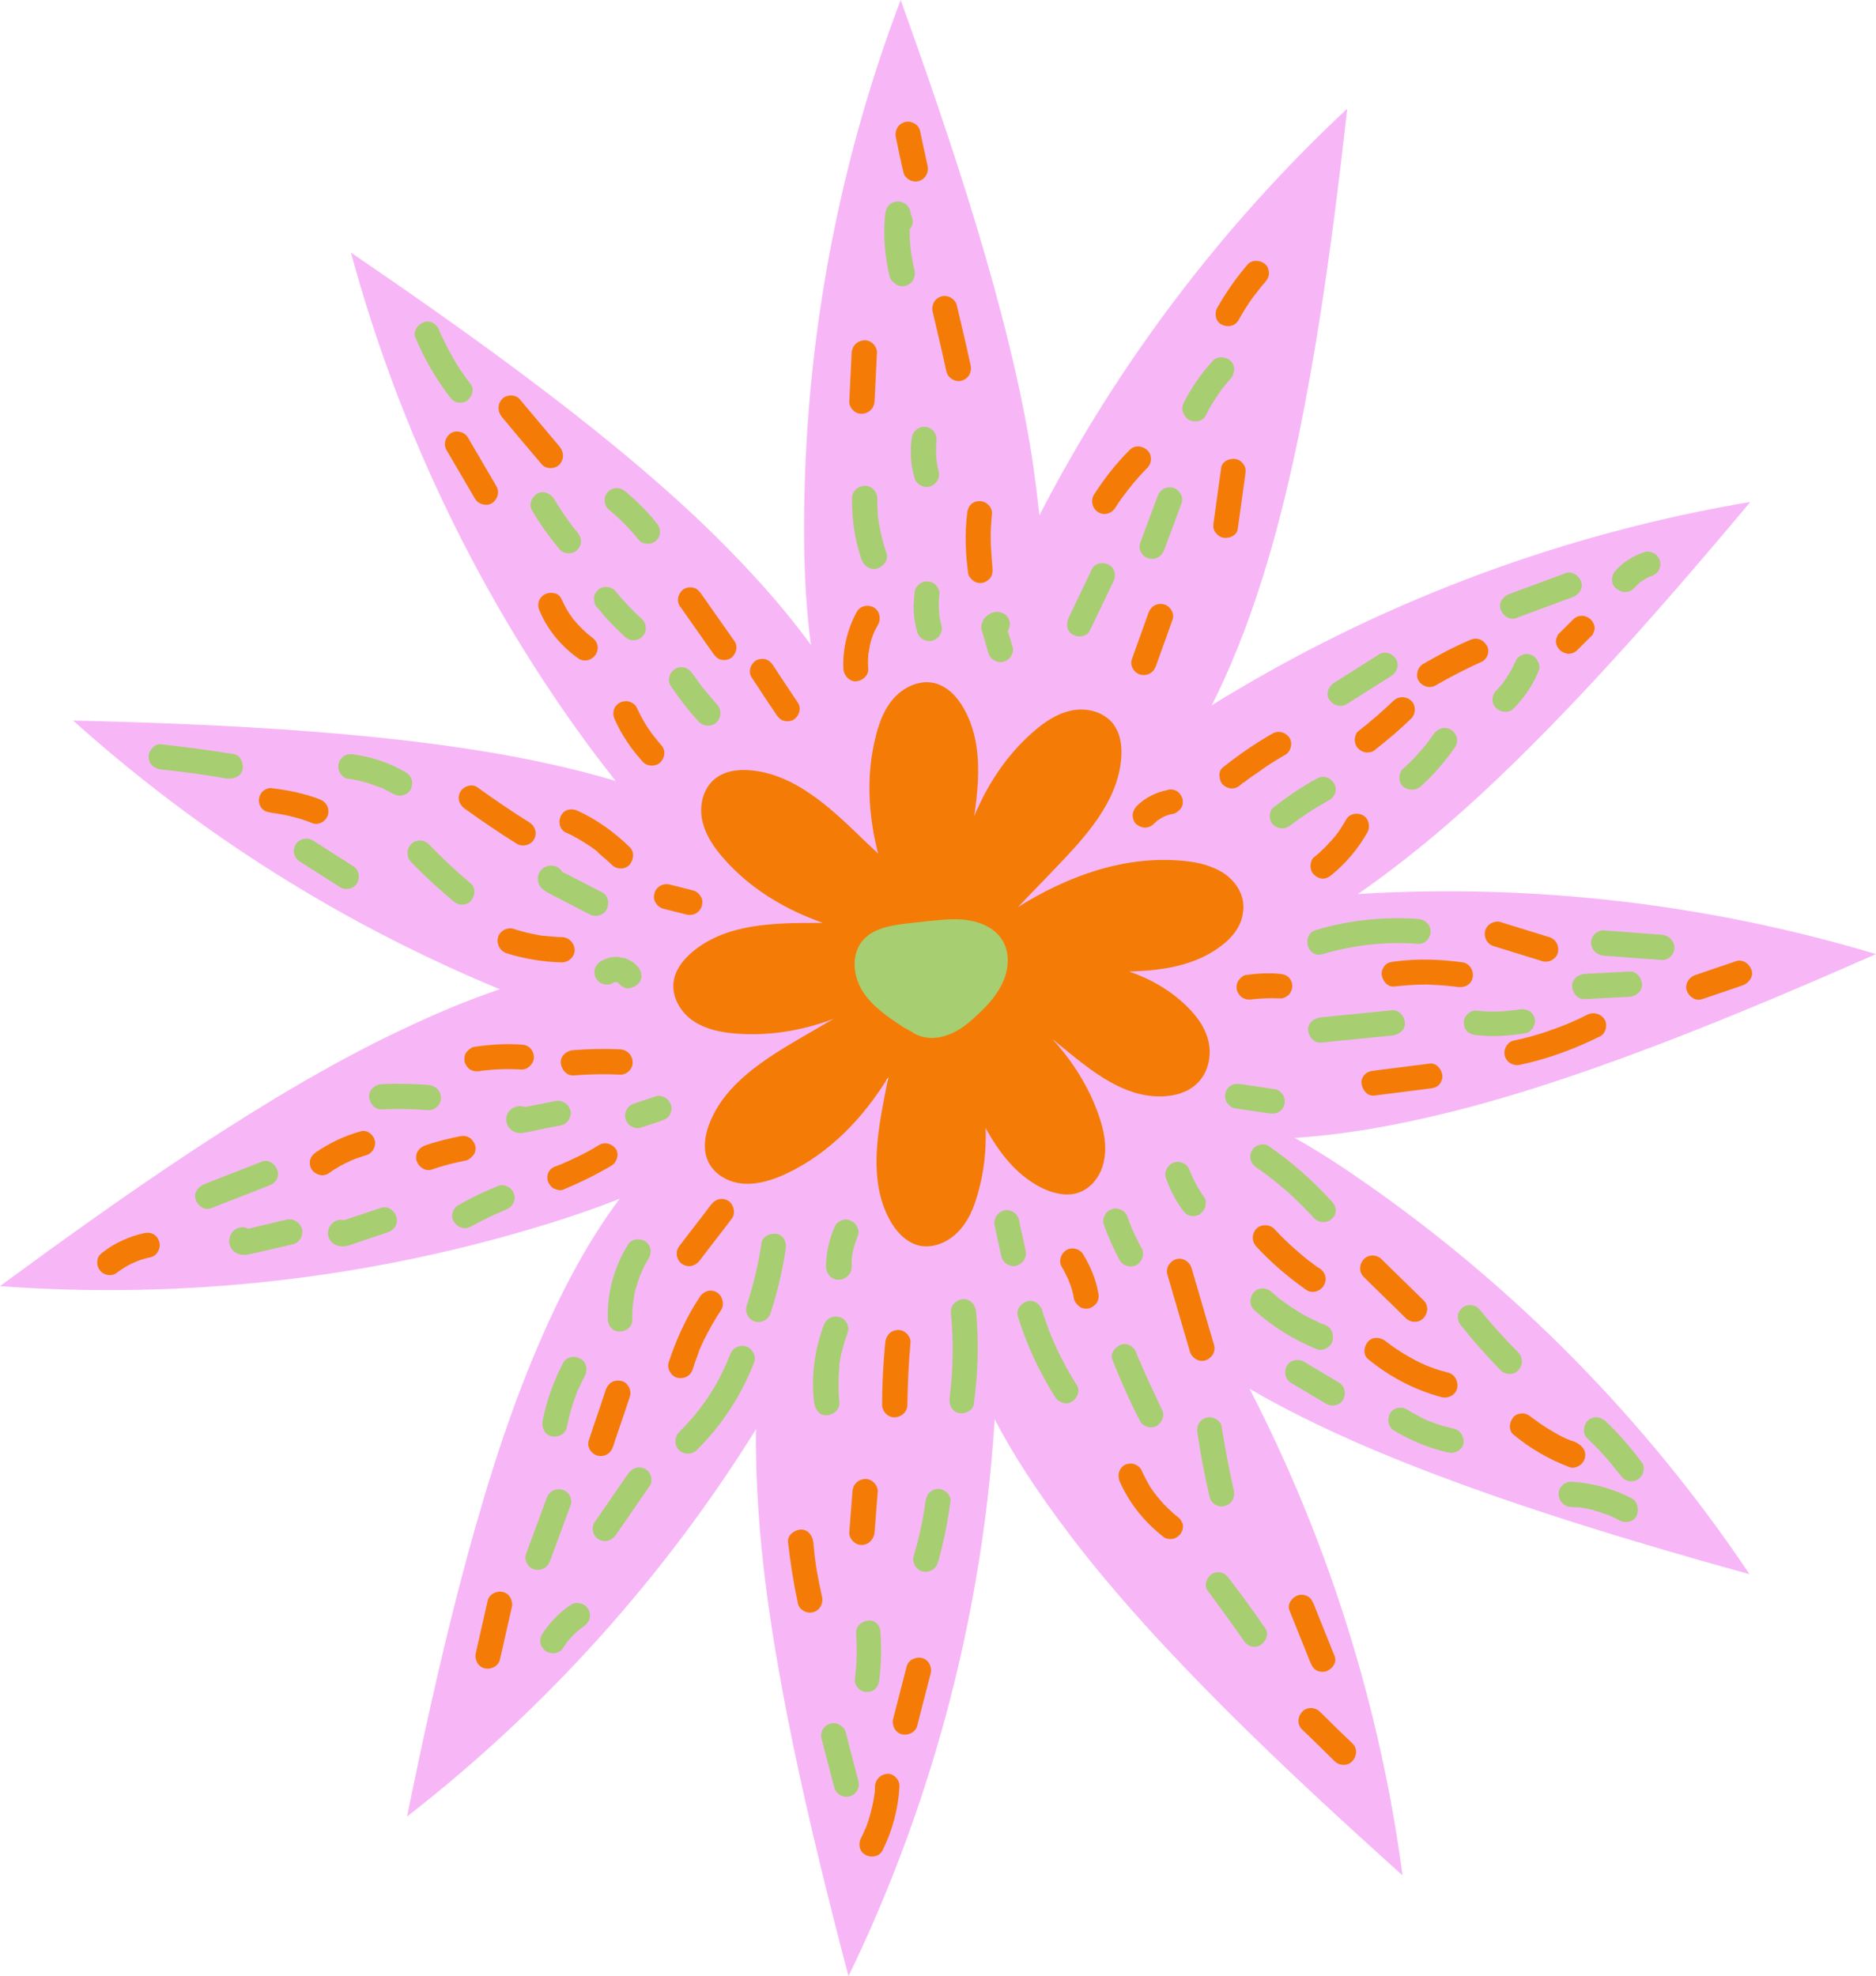 <?xml version="1.0" encoding="UTF-8"?><svg xmlns="http://www.w3.org/2000/svg" xmlns:xlink="http://www.w3.org/1999/xlink" height="500.0" preserveAspectRatio="xMidYMid meet" version="1.0" viewBox="0.0 0.0 474.7 500.0" width="474.7" zoomAndPan="magnify"><g><g id="change1_1"><path d="M442.7,398.3c-26.2-39.1-59.8-73.2-98.5-99.9c-5.3-3.7-10.9-7.3-16.6-10.5c9.6-0.6,20.8-2.2,34.2-5.3 c36.1-8.2,79-26.3,112.9-41.2c-42.3-12.7-86.9-17.9-131.1-15.2c5.1-3.5,10.5-7.6,16.3-12.3c28.7-23.4,59.2-58.5,83-86.9 c-46.4,7.8-91.3,24.4-131.6,48.6c-1.6,0.9-3.2,1.9-4.7,2.9c4.4-8.7,8.8-19.3,13-32.7c11.1-35.3,17.2-81.5,21.3-118.3 C309.3,57,282.8,92,263,130.4c-0.5-4.6-1.1-9.6-1.9-14.9C255.4,78.9,240.4,34.8,227.9,0c-16.7,44-25,91.1-24.4,138.1 c0.1,8.3,0.6,16.8,1.7,25.1c-5.5-7.6-12.5-15.8-21.8-25.2c-26-26.3-64-53.2-94.6-74.1c12.3,45.4,33.2,88.5,61.2,126.2 c1.9,2.5,3.8,5,5.8,7.5c-5.3-1.6-11.1-3.1-17.6-4.5c-36.2-7.9-82.7-9.9-119.7-10.8C50.4,211,87,234,126.5,250.3 c-7.5,2.5-15.8,5.9-25.2,10.4C67.8,276.5,29.8,303.5,0,325.4c46.9,3.5,94.5-2,139.4-16c5.8-1.8,11.6-3.8,17.4-6.1 c-7.2,9.6-14.5,22.3-22,40.4c-14.2,34.2-24.4,79.6-31.8,115.9c34.9-27.1,65-60.5,88.3-98c-0.1,6.2,0.1,12.9,0.6,20.4 c2.4,36.9,13.4,82.2,22.8,118c20.5-42.3,33-88.5,36.6-135.4c0.1-1.8,0.3-3.7,0.4-5.5c4.5,8.7,10.7,18.3,19.2,29.5 c22.4,29.5,56.5,61.2,84,85.9c-5.7-42.9-18.9-84.7-38.7-123.1c4,2.3,8.4,4.7,13.2,7.1C362.4,375,407,388.4,442.7,398.3z M220.6,273.2c-0.6,1.4-1.2,2.8-1.9,4.2c-0.4-4.3-1.1-8.5-2.2-12.7c5.4-1.3,10.6-3.2,15.7-5.7l2.7-7.9c-2.9-2.4-5.5-4.7-8-7 l6.3-4.9c-2-6.3-3.5-12.2-4.8-17.8c1.7,1.9,3.5,3.8,5.5,5.5l8.3-0.4c0.2-0.7,0.5-1.5,0.7-2.2c0.8,3.1,1.7,6.2,2.9,9.3l7,3.1 c-1.2,3.2-2.1,6.5-2.8,9.8l4.5,7c1.5-0.3,3-0.6,4.5-0.9c-3.7,3.2-7.2,6.7-10.3,10.6l0.9,8.3c1.4,0.4,2.7,0.7,4.1,1.1l-4,6.2 c0.5,0.6,0.9,1.2,1.4,1.9c-3-1.2-6.1-2.2-9.3-3l-6.6,3.9c-1.9-2.8-4-5.5-6.4-8L220.6,273.2z" fill="#f7b7f7"/></g></g><g id="change2_1"><path d="M309.9,221.1c-3.1-2.1-6.9-3-10.6-3.3c-14.7-1.4-29.1,3.8-41.7,11.7c3.2-3.4,6.5-6.7,9.7-10.1 c7.5-7.8,15.5-16.6,16.4-27.4c0.3-3.3-0.2-6.8-2.4-9.3c-2.5-2.8-6.7-3.7-10.3-2.9c-3.7,0.8-6.9,3-9.7,5.5 c-6.6,5.8-11.4,13.1-14.8,21.2c1.4-9.3,2-19.1-2.6-27.2c-1.6-2.9-4-5.5-7.2-6.4c-3.6-1-7.6,0.7-10.2,3.4s-4,6.3-4.9,10 c-2.5,9.8-1.9,19.9,0.6,29.7c-1.6-1.6-3.3-3.1-4.9-4.7c-7.8-7.5-16.6-15.5-27.4-16.4c-3.3-0.3-6.8,0.2-9.3,2.4 c-2.8,2.5-3.7,6.7-2.9,10.3c0.8,3.7,3,6.9,5.5,9.7c6.7,7.6,15.4,12.8,25,16.2c-0.5,0-1,0-1.5,0c-10.9,0-22.7,0.2-31.2,7.1 c-2.6,2.1-4.8,4.9-5.1,8.2c-0.3,3.7,1.9,7.4,5,9.5s6.9,2.9,10.6,3.2c8.5,0.7,16.9-0.7,24.9-3.7c-2.7,1.6-5.4,3.1-8.1,4.7 c-9.4,5.5-19.4,11.7-23.3,21.8c-1.2,3.1-1.7,6.6-0.3,9.6c1.6,3.4,5.4,5.4,9.1,5.6c3.7,0.2,7.4-1,10.8-2.6 c10.9-5.2,19.3-14,25.7-24.4c-0.3,1.3-0.5,2.6-0.8,4c-2.1,10.7-4.1,22.3,1,31.9c1.5,2.9,3.9,5.6,7,6.6c3.6,1.1,7.6-0.5,10.2-3.1 c2.7-2.6,4.2-6.2,5.2-9.8c1.6-5.5,2.2-11.1,2-16.7c3.4,6.2,7.7,11.8,13.9,15c2.9,1.5,6.4,2.4,9.5,1.4c3.6-1.2,6-4.7,6.6-8.4 c0.7-3.7-0.1-7.5-1.3-11c-2.5-7.3-6.6-13.8-11.8-19.5c1.5,1.2,2.9,2.4,4.4,3.6c7.2,5.8,15.2,11.8,24.8,10.8c2.9-0.3,6-1.4,8.1-3.9 c2.4-2.8,3-7,2.1-10.3c-0.9-3.4-2.9-6-5.2-8.3c-4.2-4.2-9.3-7.1-14.8-9c8.5-0.2,17-1.5,23.6-6.7c2.6-2,4.8-4.8,5.2-8.1 C315.2,226.9,313,223.3,309.9,221.1z M247.5,245c-0.4,0.3-0.7,0.5-1,0.9l1.4,1.5c-1.5-0.9-2.9-1.8-4.4-2.6l1.5,0.2 C245.8,245,246.6,245,247.5,245z M247.8,126.8c1.6-0.1,3.4,1.5,3.2,3.2c-0.2,2.3-0.4,4.7-0.3,7c0,1.2,0.1,2.3,0.2,3.5 c0,0.6,0.1,1.1,0.1,1.7c0,0.3,0.1,0.6,0.1,1c0,0.2,0.1,1,0,0.3c0.1,0.9,0.1,1.6-0.3,2.4c-0.4,0.7-1.1,1.2-1.9,1.5 c-0.8,0.2-1.8,0.1-2.4-0.3c-0.6-0.4-1.4-1.2-1.5-1.9c-0.7-5-0.9-10-0.3-15.1C244.8,128.2,245.9,126.8,247.8,126.8z M214.9,101.5 c0.2-4.1,0.4-8.2,0.6-12.2c0.1-1.8,1.4-3.1,3.2-3.2c1.7-0.1,3.3,1.5,3.2,3.2c-0.2,4.1-0.4,8.2-0.6,12.2c-0.1,1.8-1.4,3.1-3.2,3.2 C216.4,104.8,214.8,103.2,214.9,101.5z M236,78.9c-0.4-1.7,0.5-3.4,2.2-3.9c1.6-0.5,3.5,0.6,3.9,2.2c1.2,5.1,2.4,10.1,3.5,15.2 c0.4,1.7-0.5,3.4-2.2,3.9c-1.6,0.5-3.5-0.6-3.9-2.2C238.4,89,237.2,84,236,78.9z M290.6,155.1c0.6-1.7,2.1-2.6,3.9-2.2 c1.6,0.4,2.8,2.3,2.2,3.9c-1.4,3.9-2.8,7.8-4.2,11.7c-0.6,1.7-2.1,2.6-3.9,2.2c-1.6-0.4-2.8-2.3-2.2-3.9 C287.8,162.9,289.2,159,290.6,155.1z M276.8,125.2c2.6-4.1,5.6-7.9,9-11.3c1.2-1.3,3.2-1.2,4.5,0c1.3,1.2,1.2,3.3,0,4.5 c-1.6,1.6-3.1,3.3-4.5,5.1c-0.2,0.2-0.3,0.4-0.5,0.6c-0.1,0.1-0.1,0.2-0.2,0.3c-0.3,0.4-0.7,0.9-1,1.3c-0.7,0.9-1.3,1.9-1.9,2.8 c-1,1.5-2.8,2-4.3,1.1C276.4,128.7,275.9,126.6,276.8,125.2z M307.4,134.5c-0.5-0.8-0.4-1.6-0.3-2.4c0.6-4.6,1.3-9.2,1.9-13.7 c0.2-1.8,2.4-2.6,3.9-2.2c0.8,0.2,1.5,0.8,1.9,1.5c0.5,0.8,0.4,1.6,0.3,2.4c-0.6,4.6-1.3,9.2-1.9,13.7c-0.2,1.8-2.4,2.6-3.9,2.2 C308.5,135.8,307.8,135.1,307.4,134.5z M308,77.9c2.2-3.9,4.8-7.6,7.7-11c1.2-1.3,3.3-1.1,4.5,0c0.6,0.5,0.9,1.5,0.9,2.2 c0,0.9-0.4,1.6-0.9,2.2c-0.7,0.8-1.3,1.5-1.9,2.3c-0.1,0.1-0.1,0.2-0.2,0.3c-0.2,0.2-0.3,0.4-0.5,0.6c-0.3,0.4-0.6,0.8-0.9,1.2 c-1.2,1.7-2.3,3.5-3.3,5.3c-0.9,1.6-2.9,1.9-4.3,1.1C307.6,81.4,307.2,79.3,308,77.9z M309.4,194.2c4-3.2,8.2-6.1,12.6-8.6 c1.5-0.9,3.4-0.3,4.3,1.1c0.9,1.4,0.3,3.5-1.1,4.3c-2.1,1.2-4.1,2.4-6,3.8c-1,0.7-1.9,1.3-2.9,2c-0.5,0.4-1,0.7-1.4,1.1 c-0.1,0-0.1,0.1-0.2,0.1c0,0,0,0-0.1,0c-0.2,0.2-0.5,0.4-0.7,0.6c-0.7,0.6-1.4,0.9-2.2,0.9c-0.8,0-1.6-0.4-2.2-0.9 c-0.6-0.5-0.9-1.5-0.9-2.2C308.4,195.7,308.8,194.6,309.4,194.2z M332.5,221.3c-0.6-0.5-0.9-1.5-0.9-2.2c0-0.7,0.3-1.8,0.9-2.2 c2-1.6,3.8-3.5,5.5-5.5c1-1.3,1.8-2.6,2.6-4c0.9-1.6,2.9-1.9,4.3-1.1c1.5,0.8,1.9,2.9,1.1,4.3c-2.3,4.1-5.4,7.8-9.1,10.8 c-0.7,0.6-1.4,0.9-2.2,0.9C333.9,222.3,333.1,221.9,332.5,221.3z M343.7,189.4c-0.6-0.5-0.9-1.5-0.9-2.2c0-0.7,0.3-1.8,0.9-2.2 c3.1-2.4,6.1-5,8.9-7.7c1.3-1.2,3.2-1.2,4.5,0c1.2,1.1,1.2,3.3,0,4.5c-2.8,2.7-5.8,5.3-8.9,7.7c-0.4,0.4-0.9,0.7-1.4,0.8 c-0.3,0-0.6,0.1-0.8,0.1C345.1,190.4,344.3,190,343.7,189.4z M376.5,165.5c-0.2,0.7-0.8,1.6-1.5,1.9c-4,1.8-7.9,3.8-11.7,6 c-1.5,0.9-3.4,0.3-4.3-1.1c-0.9-1.4-0.3-3.5,1.1-4.3c3.8-2.2,7.7-4.3,11.7-6c0.8-0.4,1.6-0.5,2.4-0.3c0.8,0.2,1.5,0.8,1.9,1.5 C376.6,163.7,376.7,164.7,376.5,165.5z M394,163.5c-0.2-0.4-0.3-0.8-0.3-1.2c0-0.4,0.1-0.8,0.3-1.2c0.1-0.4,0.3-0.7,0.7-1 c1.1-1.1,2.3-2.3,3.4-3.4c0.6-0.6,1.4-0.9,2.2-0.9c0.8,0,1.6,0.4,2.2,0.9c0.3,0.3,0.5,0.6,0.7,1c0.2,0.4,0.3,0.8,0.3,1.2 c0,0.4-0.1,0.8-0.3,1.2c-0.1,0.4-0.3,0.7-0.7,1c-1.1,1.1-2.3,2.3-3.4,3.4c-0.6,0.6-1.4,0.9-2.2,0.9c-0.8,0-1.6-0.4-2.2-0.9 C394.4,164.2,394.2,163.9,394,163.5z M226.7,34.8c-0.4-1.7,0.5-3.4,2.2-3.9c1.6-0.5,3.6,0.6,3.9,2.2c0.6,2.9,1.3,5.9,1.9,8.8 c0.4,1.7-0.5,3.4-2.2,3.9c-1.6,0.5-3.6-0.6-3.9-2.2C227.9,40.7,227.3,37.7,226.7,34.8z M113,113.9c-0.9-1.5-0.3-3.4,1.1-4.3 c1.4-0.9,3.5-0.3,4.3,1.1c2.4,4.1,4.8,8.2,7.2,12.3c0.9,1.5,0.3,3.4-1.1,4.3c-1.4,0.9-3.5,0.3-4.3-1.1 C117.8,122.1,115.4,118,113,113.9z M127,105.5c-1.1-1.4-1.2-3.1,0-4.5c1.1-1.2,3.4-1.3,4.5,0c3.4,4,6.7,8,10.1,12 c1.1,1.4,1.2,3.1,0,4.5c-1.1,1.2-3.4,1.3-4.5,0C133.7,113.5,130.3,109.5,127,105.5z M142,151.4c0.5,1.1,1,2.1,1.6,3.1 c0.3,0.5,0.6,1,1,1.5c0.2,0.2,0.3,0.5,0.5,0.7c0,0,0,0,0,0c0,0,0.1,0.1,0.1,0.1c0.7,0.9,1.5,1.7,2.3,2.5c0.4,0.4,0.9,0.8,1.3,1.2 c0.1,0.1,0.2,0.1,0.3,0.2c0.2,0.2,0.4,0.3,0.6,0.5c1.5,1,2,2.7,1.1,4.3c-0.4,0.7-1.2,1.3-1.9,1.5c-0.7,0.2-1.8,0.1-2.4-0.3 c-4.3-3-7.8-7.1-9.9-12c-0.4-0.8-0.5-1.6-0.3-2.4c0.2-0.8,0.8-1.5,1.5-1.9c0.7-0.4,1.7-0.5,2.4-0.3 C140.8,150.1,141.7,150.7,142,151.4z M172,153.3c-1-1.5-0.2-3.5,1.1-4.3c0.7-0.4,1.7-0.5,2.4-0.3c0.8,0.2,1.4,0.8,1.9,1.5 c2.8,4,5.7,8.1,8.5,12.1c1,1.5,0.2,3.5-1.1,4.3c-0.7,0.4-1.7,0.5-2.4,0.3c-0.8-0.2-1.4-0.8-1.9-1.5 C177.7,161.4,174.9,157.4,172,153.3z M167.2,192.8c-1.1,1.2-3.4,1.2-4.5,0c-2.9-3.2-5.4-6.8-7.1-10.7c-0.4-0.8-0.5-1.6-0.3-2.4 c0.2-0.8,0.8-1.5,1.5-1.9c0.7-0.4,1.7-0.5,2.4-0.3c0.7,0.2,1.6,0.8,1.9,1.5c1.2,2.6,2.6,5,4.3,7.2c0.6,0.7,1.2,1.5,1.8,2.2 C168.4,189.6,168.4,191.4,167.2,192.8z M226.4,358.6c-1.7,0.1-3.2-1.5-3.2-3.2c0-5.2,0.3-10.5,0.8-15.7c0.2-1.8,1.3-3.1,3.2-3.2 c1.6-0.1,3.3,1.5,3.2,3.2c-0.5,5.2-0.7,10.5-0.8,15.7C229.6,357.2,228.2,358.5,226.4,358.6z M218.1,390.9c-1.6,0.1-3.3-1.5-3.2-3.2 c0.3-3.4,0.5-6.9,0.8-10.3c0.1-1.8,1.4-3.1,3.2-3.2c1.6-0.1,3.3,1.5,3.2,3.2c-0.3,3.4-0.5,6.9-0.8,10.3 C221.1,389.5,219.9,390.8,218.1,390.9z M208,404c0.4,1.7-0.5,3.4-2.2,3.9c-1.6,0.5-3.6-0.6-3.9-2.2c-1.1-5.1-1.9-10.3-2.5-15.5 c-0.2-1.8,1.6-3.1,3.2-3.2c1.8-0.1,3,1.5,3.2,3.2c0.1,0.7,0.1,1.3,0.2,2c0,0.3,0.1,0.6,0.1,0.9c0,0.1,0,0.1,0,0.2c0,0,0,0.1,0,0.1 c0.2,1.2,0.3,2.4,0.5,3.5C207,399.3,207.5,401.7,208,404z M235.5,423.4c-1.1,4.4-2.3,8.8-3.4,13.2c-0.4,1.7-2.3,2.6-3.9,2.2 c-1.7-0.4-2.6-2.3-2.2-3.9c1.1-4.4,2.3-8.8,3.4-13.2c0.4-1.7,2.3-2.6,3.9-2.2C235,419.9,235.9,421.8,235.5,423.4z M227.6,452 c-0.3,5.7-1.8,11.2-4.3,16.2c-0.8,1.6-2.9,1.9-4.3,1.1c-1.6-0.8-1.9-2.9-1.1-4.3c0.3-0.5,0.5-1.1,0.8-1.7c0-0.1,0.1-0.2,0.1-0.3 c0,0,0-0.1,0.1-0.1c0.1-0.2,0.2-0.5,0.3-0.7c0.4-1.1,0.8-2.3,1.1-3.5s0.6-2.4,0.8-3.6c0-0.2,0.1-0.5,0.1-0.7c0-0.2,0.1-0.5,0.1-0.6 c0.1-0.6,0.1-1.2,0.1-1.8c0.1-1.8,1.4-3.1,3.2-3.2C226.1,448.7,227.7,450.3,227.6,452z M182.5,331.4c-1.6,2.4-3,4.9-4.3,7.5 c-0.3,0.6-0.6,1.3-0.9,1.9c0,0.1-0.3,0.7-0.3,0.7c-0.1,0.3-0.2,0.6-0.3,0.9c-0.5,1.3-1,2.7-1.4,4c-0.5,1.7-2.2,2.6-3.9,2.2 c-1.6-0.4-2.7-2.3-2.2-3.9c1.9-5.8,4.5-11.5,7.9-16.6c1-1.5,2.8-2,4.3-1.1C182.8,327.8,183.4,330,182.5,331.4z M159.4,353.3 c-1.4,4.3-2.9,8.5-4.3,12.8c-0.6,1.7-2.1,2.6-3.9,2.2c-1.6-0.4-2.8-2.3-2.2-3.9c1.4-4.3,2.9-8.5,4.3-12.8c0.6-1.7,2.1-2.6,3.9-2.2 C158.8,349.7,159.9,351.7,159.4,353.3z M129.5,406.7c-1,4.4-2,8.8-3,13.2c-0.4,1.7-2.3,2.6-3.9,2.2c-1.7-0.4-2.6-2.3-2.2-3.9 c1-4.4,2-8.8,3-13.2c0.4-1.7,2.3-2.6,3.9-2.2C129,403.2,129.9,405.1,129.5,406.7z M307.2,340.3c0.5,1.7-0.6,3.4-2.2,3.9 c-1.7,0.5-3.4-0.6-3.9-2.2c-1.9-6.5-3.8-13-5.7-19.5c-0.5-1.7,0.6-3.4,2.2-3.9c1.7-0.5,3.4,0.6,3.9,2.2 C303.4,327.3,305.3,333.8,307.2,340.3z M299.2,385.4c0.3,0.8,0.1,1.7-0.3,2.4c-0.4,0.7-1.2,1.3-1.9,1.5c-0.7,0.2-1.8,0.1-2.4-0.3 c-4.8-3.7-8.7-8.4-11.2-14c-0.7-1.6-0.4-3.3,1.1-4.3c0.7-0.4,1.7-0.5,2.4-0.3c0.7,0.2,1.6,0.8,1.9,1.5c0.6,1.3,1.2,2.5,1.9,3.7 c0.3,0.6,0.7,1.1,1.1,1.7c0.2,0.3,0.4,0.5,0.6,0.8c0.1,0.1,0.2,0.2,0.2,0.3c0,0,0,0,0,0c0,0,0,0,0,0c0,0,0,0.1,0.1,0.1 c0.2,0.2,0.1,0.1,0,0c0.4,0.4,0.8,1,1.2,1.4c0.4,0.5,0.9,1,1.4,1.5s1,0.9,1.5,1.4c0.2,0.2,0.5,0.4,0.7,0.6c0.1,0.1,0.3,0.2,0.4,0.3 c0.3,0.3,0.2,0.2-0.1,0C298.4,384,298.9,384.6,299.2,385.4z M292.5,378.3C292.5,378.3,292.5,378.2,292.5,378.3 C292.5,378.3,292.6,378.3,292.5,378.3C292.6,378.3,292.6,378.3,292.5,378.3z M40.3,314.2c0.5,1.6-0.6,3.6-2.2,3.9 c-1.4,0.3-2.8,0.7-4.1,1.3c-1.7,0.7-3.2,1.7-4.7,2.8c-0.7,0.5-1.7,0.5-2.4,0.3c-0.8-0.2-1.5-0.8-1.9-1.5c-0.4-0.7-0.5-1.7-0.3-2.4 c0.2-0.9,0.8-1.4,1.5-1.9c3-2.3,6.6-3.9,10.3-4.7C38.2,311.6,39.8,312.4,40.3,314.2z M94.8,288.4c0.5,1.6-0.6,3.5-2.2,3.9 c-1.3,0.4-2.5,0.8-3.7,1.3c-2,0.9-4,2-5.8,3.3c-1.5,1-3.5,0.2-4.3-1.1c-0.4-0.7-0.5-1.7-0.3-2.4c0.2-0.8,0.8-1.4,1.5-1.9 c3.4-2.3,7.1-4.1,11.1-5.2C92.6,285.7,94.3,286.8,94.8,288.4z M119.9,292.1c-0.4,0.6-1.2,1.3-1.9,1.5c-3,0.6-5.9,1.3-8.7,2.3 c-1.7,0.6-3.4-0.7-3.9-2.2c-0.2-0.8-0.1-1.8,0.3-2.4c0.4-0.7,1.1-1.2,1.9-1.5c2.9-1,5.8-1.7,8.7-2.3c0.9-0.2,1.7-0.1,2.4,0.3 c0.7,0.4,1.2,1.1,1.5,1.9C120.5,290.5,120.3,291.5,119.9,292.1z M135.1,267.4c0.1,1.6-1.5,3.3-3.2,3.2c-3.3-0.2-6.6-0.1-9.9,0.3 c-0.2,0-0.3,0-0.5,0.1c-0.9,0.1-1.6,0.1-2.4-0.3c-0.7-0.4-1.2-1.1-1.5-1.9c-0.2-0.8-0.1-1.8,0.3-2.4c0.4-0.6,1.2-1.3,1.9-1.5 c4-0.6,8.1-0.9,12.1-0.6C133.7,264.3,135,265.6,135.1,267.4z M154.6,295c-3.9,2.3-8,4.3-12.1,6c-0.8,0.3-1.7,0-2.4-0.3 c-0.7-0.4-1.2-1.1-1.5-1.9c-0.2-0.8-0.1-1.8,0.3-2.4c0.5-0.8,1.1-1.1,1.9-1.4c0,0-0.1,0-0.1,0.1c0.1-0.1,0.3-0.1,0.4-0.2 c0.3-0.1,0.5-0.2,0.8-0.3c0.5-0.2,0.9-0.4,1.4-0.6c0.9-0.4,1.9-0.9,2.8-1.3c1.9-0.9,3.7-1.9,5.5-3c1.5-0.9,3.4-0.3,4.3,1.1 C156.7,292.1,156.1,294.2,154.6,295z M160.1,268.7c0.1,1.7-1.5,3.3-3.2,3.2c-3.9-0.2-7.9-0.1-11.8,0.2c-1.8,0.1-3.1-1.6-3.2-3.2 c-0.1-1.8,1.5-3.1,3.2-3.2c3.9-0.3,7.9-0.4,11.8-0.2C158.7,265.6,160,266.9,160.1,268.7z M126,237.2c0.4-1.6,2.3-2.7,3.9-2.2 c2.1,0.7,4.2,1.2,6.4,1.6c0.5,0.1,1.1,0.2,1.6,0.2c0,0,0,0-0.1,0c0.1,0,0.1,0,0.2,0c0.3,0,0.7,0.1,1,0.1c1.1,0.1,2.1,0.2,3.2,0.2 c1.8,0.1,3.1,1.4,3.2,3.2c0.1,1.7-1.5,3.2-3.2,3.2c-4.7-0.1-9.5-0.9-14-2.3C126.5,240.6,125.6,238.9,126,237.2z M190.2,171.4 c-1-1.5-0.2-3.5,1.1-4.3c0.7-0.4,1.7-0.5,2.4-0.3c0.8,0.2,1.4,0.8,1.9,1.5c2.1,3.2,4.2,6.4,6.3,9.5c1,1.5,0.2,3.5-1.1,4.3 c-0.7,0.4-1.7,0.5-2.4,0.3c-0.8-0.2-1.4-0.8-1.9-1.5C194.4,177.8,192.3,174.6,190.2,171.4z M151.2,215.6 C151.3,215.6,151.3,215.6,151.2,215.6c0,0-0.1-0.1-0.1-0.1C151.2,215.5,151.2,215.6,151.2,215.6z M159.3,214.3 c1.3,1.2,1.1,3.2,0,4.5c-1.2,1.3-3.3,1.2-4.5,0c-0.9-0.9-1.9-1.7-2.8-2.5c-0.2-0.2-0.5-0.4-0.7-0.6c0,0,0,0,0.1,0 c0,0-0.1-0.1-0.1-0.1c0,0,0,0,0,0c-0.1-0.1-0.1-0.1-0.1-0.1c0,0-0.1,0-0.1-0.1c-0.5-0.4-1-0.7-1.5-1.1c-2.1-1.4-4.2-2.7-6.5-3.7 c-1.6-0.8-1.9-2.9-1.1-4.3c0.8-1.6,2.8-1.9,4.3-1.1C151.1,207.4,155.5,210.6,159.3,214.3z M130.8,213.5c-4.5-2.8-8.9-5.8-13.2-8.9 c-1.4-1-2-2.7-1.1-4.3c0.8-1.4,3-2.1,4.3-1.1c4.3,3.1,8.7,6.1,13.2,8.9c1.5,1,2,2.8,1.1,4.3C134.4,213.8,132.2,214.4,130.8,213.5z M69.1,205.7c-0.2,0-0.3,0-0.5-0.1c-0.9-0.1-1.6-0.3-2.2-0.9c-0.6-0.6-0.9-1.4-0.9-2.2c0-0.8,0.4-1.7,0.9-2.2c0.5-0.5,1.5-1,2.2-0.9 c4.2,0.5,8.3,1.3,12.2,2.8c1.7,0.6,2.6,2.1,2.2,3.9c-0.4,1.6-2.3,2.8-3.9,2.2C76,207,72.6,206.2,69.1,205.7z M372.6,247.5 c-0.4,1.8-2.3,2.5-3.9,2.2c-0.2,0-0.3,0-0.5-0.1c0,0-0.1,0-0.3,0c-0.3,0-0.6-0.1-1-0.1c-0.6-0.1-1.3-0.1-1.9-0.2 c-1.3-0.1-2.7-0.1-4-0.2c-2.7,0-5.5,0.2-8.2,0.5c-1.8,0.2-3.1-1.6-3.2-3.2c0-0.8,0.4-1.7,0.9-2.2c0.7-0.7,1.4-0.8,2.2-0.9 c5.8-0.8,11.7-0.6,17.5,0.2C372.2,243.9,373,246,372.6,247.5z M345.4,271.8c0.6-0.6,1.4-0.8,2.2-0.9c4.7-0.6,9.5-1.2,14.2-1.8 c1.8-0.2,3.1,1.6,3.2,3.2c0,0.8-0.4,1.7-0.9,2.2c-0.6,0.6-1.4,0.8-2.2,0.9c-4.7,0.6-9.5,1.2-14.2,1.8c-1.8,0.2-3.1-1.6-3.2-3.2 C344.4,273.3,344.8,272.4,345.4,271.8z M390.3,243.2c-4.1-1.3-8.2-2.5-12.3-3.8c-1.7-0.5-2.6-2.2-2.2-3.9c0.4-1.6,2.3-2.7,3.9-2.2 c4.1,1.3,8.2,2.5,12.3,3.8c1.7,0.5,2.6,2.2,2.2,3.9C393.9,242.6,391.9,243.7,390.3,243.2z M406,257.9c0.9,1.4,0.3,3.6-1.1,4.3 c-6.4,3.2-13.2,5.7-20.2,7.2c-1.7,0.4-3.4-0.5-3.9-2.2c-0.5-1.6,0.6-3.6,2.2-3.9c3.3-0.7,6.6-1.6,9.8-2.8c3.2-1.1,5.8-2.2,8.9-3.8 C403.2,256,405,256.4,406,257.9z M441,249.3c-3.4,1.2-6.8,2.3-10.3,3.5c-1.7,0.6-3.4-0.7-3.9-2.2c-0.5-1.7,0.6-3.4,2.2-3.9 c3.4-1.2,6.8-2.3,10.3-3.5c1.7-0.6,3.4,0.7,3.9,2.2C443.8,247,442.6,248.7,441,249.3z M330.6,326.4c-4.6-3.2-8.9-6.9-12.7-11 c-1.2-1.3-1.2-3.2,0-4.5c1.1-1.2,3.4-1.2,4.5,0c1.8,1.9,3.7,3.8,5.7,5.5c1,0.9,2,1.7,3.1,2.6c0.1,0.1,0.2,0.2,0.3,0.2 c0.3,0.2,0.5,0.4,0.8,0.6c0.5,0.4,1,0.8,1.6,1.1c1.5,1,2,2.7,1.1,4.3C334.2,326.7,332,327.4,330.6,326.4z M355.7,333.5 c-3.5-3.5-7.1-6.9-10.6-10.4c-1.3-1.2-1.2-3.2,0-4.5c1.2-1.3,3.3-1.2,4.5,0c3.5,3.5,7.1,6.9,10.6,10.4c1.3,1.2,1.2,3.2,0,4.5 C359,334.8,356.9,334.7,355.7,333.5z M368.7,351.3c-0.4,1.7-2.3,2.6-3.9,2.2c-6.8-1.8-13.1-5.1-18.6-9.6c-1.4-1.1-1.1-3.3,0-4.5 c1.2-1.3,3.2-1.1,4.5,0c0.3,0.2,0.5,0.4,0.8,0.6c0,0,0.6,0.5,0.7,0.5c0.6,0.5,1.3,0.9,1.9,1.3c1.3,0.9,2.7,1.6,4.1,2.4 c0.7,0.4,1.4,0.7,2.1,1c0.1,0.1,0.3,0.1,0.4,0.2c0,0,0.1,0,0.2,0.1c0.4,0.1,0.7,0.3,1.1,0.4c1.5,0.6,3,1,4.5,1.4 C368.2,347.8,369.1,349.6,368.7,351.3z M397.7,364.7c0,0-0.1,0-0.1-0.1C397.6,364.6,397.7,364.7,397.7,364.7 C397.7,364.7,397.7,364.7,397.7,364.7z M401,369c-0.4,1.6-2.4,2.8-3.9,2.2c-5.2-2-9.9-4.7-14.1-8.2c-1.4-1.1-1.1-3.3,0-4.5 c0.5-0.6,1.5-0.9,2.2-0.9c0.9,0,1.6,0.4,2.2,0.9c0.3,0.2,0.5,0.4,0.8,0.6c0.1,0.1,0.2,0.1,0.3,0.2c0.5,0.3,0.9,0.7,1.4,1 c1,0.7,2,1.3,3,1.9c1,0.6,2.1,1.2,3.2,1.7c0.5,0.2,1,0.4,1.4,0.6c-0.1-0.1-0.2-0.1,0,0c0,0,0.1,0,0.1,0c0,0,0,0,0,0c0,0,0,0,0,0 c0.1,0,0.2,0.1,0.3,0.1c0.3,0.1,0.5,0.2,0.8,0.3C400.5,365.8,401.5,367.2,401,369z M331.6,420.7c-1.8-4.4-3.5-8.8-5.3-13.2 c-0.7-1.7,0.7-3.4,2.2-3.9c0.8-0.2,1.8-0.1,2.4,0.3c0.8,0.4,1.1,1.1,1.5,1.9c1.8,4.4,3.5,8.8,5.3,13.2c0.7,1.7-0.7,3.4-2.2,3.9 c-0.8,0.2-1.8,0.1-2.4-0.3C332.3,422.2,332,421.5,331.6,420.7z M342.2,441.1c1.3,1.2,1.2,3.2,0,4.5c-1.2,1.3-3.3,1.2-4.5,0 c-2.7-2.7-5.4-5.3-8.2-8c-1.3-1.2-1.2-3.2,0-4.5c1.2-1.3,3.3-1.2,4.5,0C336.7,435.8,339.4,438.4,342.2,441.1z M277.9,327.1 c0.2,0.9,0.1,1.7-0.3,2.4c-0.4,0.7-1.1,1.2-1.9,1.5c-0.8,0.2-1.8,0.1-2.4-0.3c-0.6-0.4-1.3-1.2-1.5-1.9c-0.3-1.8-0.8-3.5-1.5-5.1 c-0.5-1.1-1-2.1-1.6-3.1c-0.9-1.5-0.3-3.4,1.1-4.3c1.5-0.9,3.5-0.3,4.3,1.1C275.9,320.3,277.3,323.7,277.9,327.1z M316.3,252.9 c-0.3,0-0.7,0-1-0.1c-0.3-0.1-0.5-0.2-0.8-0.3c-0.7-0.4-1.2-1.1-1.5-1.9c-0.2-0.8-0.1-1.8,0.3-2.4c0.4-0.6,1.2-1.4,1.9-1.5 c2.9-0.4,5.8-0.6,8.7-0.3c0.9,0.1,1.6,0.3,2.2,0.9c0.6,0.6,0.9,1.4,0.9,2.2c0,0.8-0.4,1.7-0.9,2.2c-0.5,0.5-1.5,1-2.2,0.9 C321.4,252.5,318.8,252.6,316.3,252.9z M296.9,199.8c0.3,0.1,0.5,0.2,0.8,0.3c0.7,0.4,1.2,1.1,1.5,1.9c0.2,0.8,0.1,1.8-0.3,2.4 c-0.4,0.6-1.2,1.3-1.9,1.5c-0.8,0.1-1.5,0.3-2.2,0.6c-0.7,0.3-1.3,0.7-1.9,1.1c-0.3,0.3-0.7,0.6-1,0.9c-0.6,0.6-1.4,0.9-2.2,0.9 c-0.8,0-1.6-0.4-2.2-0.9c-0.6-0.5-0.9-1.5-0.9-2.2c0-0.8,0.4-1.6,0.9-2.2c1-1.1,2.3-2,3.6-2.7c1.3-0.7,2.8-1.2,4.3-1.5 C295.8,199.7,296.3,199.7,296.9,199.8z M173.7,231.4c-2-0.5-3.9-1-5.9-1.5c-0.8-0.2-1.5-0.8-1.9-1.5c-0.5-0.7-0.5-1.6-0.3-2.4 c0.2-0.8,0.8-1.5,1.5-1.9c0.7-0.4,1.6-0.5,2.4-0.3c2,0.5,3.9,1,5.9,1.5c0.8,0.2,1.5,0.8,1.9,1.5c0.5,0.7,0.5,1.6,0.3,2.4 c-0.2,0.8-0.8,1.5-1.5,1.9C175.4,231.5,174.5,231.6,173.7,231.4z M213.4,169.2c-0.2-5,1-10,3.4-14.4c0.9-1.6,2.9-1.9,4.3-1.1 c1.5,0.8,1.9,2.9,1.1,4.3c-0.3,0.5-0.5,1-0.8,1.5c0,0-0.1,0.1-0.1,0.2c-0.1,0.2-0.2,0.5-0.3,0.7c-0.4,1-0.7,2-0.9,3 c-0.1,0.5-0.2,1.1-0.3,1.7c0,0.1,0,0.1,0,0.2c-0.1,0.4,0,0.3,0-0.2c-0.1,0.2-0.1,0.7-0.1,0.9c-0.1,1-0.1,2.1,0,3.2 c0.1,1.8-1.5,3.1-3.2,3.2C214.8,172.4,213.5,170.8,213.4,169.2z M185.2,308.3c-2.7,3.6-5.5,7.1-8.2,10.7c-1.1,1.4-2.9,1.8-4.4,0.8 c-1.4-0.9-1.8-3.1-0.8-4.4c2.7-3.6,5.5-7.1,8.2-10.7c1.1-1.4,2.9-1.8,4.4-0.8C185.7,304.8,186.2,307,185.2,308.3z" fill="#f47c06"/></g><g><g id="change3_1"><path d="M218,141.6c-1.7-5-2.5-10.3-2.4-15.5c0-1.8,1.4-3.1,3.2-3.2c1.7-0.1,3.2,1.5,3.2,3.2c0,1.2,0,2.5,0.1,3.7 c0,0.6,0.1,1.2,0.2,1.8c0,0.2,0.1,0.5,0.1,0.7c0,0.2,0.1,0.5,0.1,0.5c0.4,2.4,1,4.8,1.8,7.1c0.6,1.7-0.7,3.4-2.2,3.9 C220.2,144.4,218.6,143.2,218,141.6z M230.5,115.7c0.1,1.8,0.4,3.5,0.9,5.2c0.4,1.6,2.3,2.7,3.9,2.2c1.6-0.5,2.7-2.2,2.2-3.9 c-0.2-0.8-0.4-1.7-0.5-2.5c-0.2-1.8-0.2-3.5,0-5.3c0,0.2-0.1,0.4-0.1,0.6c0.1-0.9,0.1-1.6-0.3-2.4c-0.4-0.7-1.1-1.3-1.9-1.5 c-0.8-0.2-1.7-0.1-2.4,0.3c-0.6,0.4-1.3,1.1-1.5,1.9C230.5,112.2,230.4,113.9,230.5,115.7z M229.2,72.3c1.7-0.5,2.6-2.2,2.2-3.9 c-0.3-1.2-0.5-2.4-0.7-3.6c0-0.1-0.1-0.4-0.1-0.5c0-0.3-0.1-0.5-0.1-0.8c-0.1-0.6-0.1-1.2-0.2-1.9c-0.1-1.2-0.1-2.4-0.1-3.6 c0.7-0.8,1-1.8,0.6-2.9c-0.2-0.6-0.4-1.2-0.5-1.8c-0.4-1.5-1.9-2.5-3.5-2.3c-1.7,0.2-2.6,1.5-2.8,3.1c-0.6,5.3-0.1,10.7,1.1,15.9 C225.7,71.7,227.6,72.8,229.2,72.3z M280.6,142.9c-1.4-0.8-3.6-0.5-4.3,1.1c-2,4.1-3.9,8.2-5.9,12.3c-0.7,1.5-0.5,3.5,1.1,4.3 c1.4,0.8,3.6,0.5,4.3-1.1c2-4.1,3.9-8.2,5.9-12.3C282.5,145.8,282.2,143.8,280.6,142.9z M296.8,123.4c-1.8-0.4-3.3,0.5-3.9,2.2 c-1.5,3.9-2.9,7.8-4.4,11.8c-0.6,1.6,0.6,3.6,2.2,3.9c1.8,0.4,3.3-0.5,3.9-2.2c1.5-3.9,2.9-7.8,4.4-11.8 C299.6,125.8,298.4,123.8,296.8,123.4z M300.8,106.2c1.4,0.8,3.6,0.5,4.3-1.1c1.2-2.4,2.6-4.6,4.2-6.8c0.7-0.8,1.4-1.7,2.1-2.5 c1.1-1.2,1.3-3.3,0-4.5c-1.2-1.1-3.3-1.3-4.5,0c-2.9,3.1-5.4,6.7-7.3,10.5c-0.4,0.8-0.6,1.6-0.3,2.4 C299.6,105.1,300.2,105.9,300.8,106.2z M324.5,209.6c0.9,0,1.5-0.4,2.2-0.9c-0.2,0.1-0.3,0.3-0.5,0.4c3.2-2.5,6.6-4.7,10.2-6.7 c1.5-0.8,2.1-2.9,1.1-4.3c-1-1.5-2.8-2-4.3-1.1c-3.9,2.1-7.5,4.6-11,7.3c-0.6,0.5-0.9,1.5-0.9,2.2c0,0.8,0.3,1.7,0.9,2.2 C322.8,209.2,323.6,209.6,324.5,209.6z M340.7,178.2c3.8-2.4,7.6-4.8,11.4-7.2c1.4-0.9,2.1-2.9,1.1-4.3c-0.9-1.4-2.8-2.1-4.3-1.1 c-3.8,2.4-7.6,4.8-11.4,7.2c-1.4,0.9-2.1,2.9-1.1,4.3C337.3,178.4,339.2,179.1,340.7,178.2z M359.6,198.9c3.3-3,6.2-6.4,8.7-10 c0.4-0.7,0.5-1.7,0.3-2.4c-0.2-0.7-0.8-1.5-1.5-1.9c-1.6-0.9-3.3-0.3-4.3,1.1c-0.5,0.7-1,1.4-1.6,2.2c-1.9,2.4-3.9,4.6-6.2,6.6 c-1.2,1.1-1.2,3.4,0,4.5C356.4,200.1,358.3,200.1,359.6,198.9z M387.9,165.9c-0.7-0.4-1.6-0.6-2.4-0.3c-0.7,0.2-1.6,0.7-1.9,1.5 c-0.9,2-2,3.9-3.3,5.7c-0.5,0.7-1.1,1.3-1.7,1.9c-1.2,1.2-1.3,3.3,0,4.5c1.2,1.1,3.3,1.3,4.5,0c2.5-2.6,4.6-5.6,6-8.9 c0.4-0.8,0.6-1.6,0.3-2.4C389.1,167.1,388.6,166.3,387.9,165.9z M383.6,156.4c4.8-1.8,9.5-3.5,14.3-5.3c1.6-0.6,2.8-2.2,2.2-3.9 c-0.5-1.5-2.2-2.8-3.9-2.2c-4.8,1.8-9.5,3.5-14.3,5.3c-1.6,0.6-2.8,2.2-2.2,3.9C380.2,155.7,381.9,157,383.6,156.4z M411.2,149.8 c0.8,0,1.7-0.3,2.2-0.9c0.5-0.5,1-1,1.5-1.5c0.7-0.5,1.5-1,2.3-1.4c0.2-0.1,0.4-0.2,0.6-0.2c0.8-0.3,1.5-0.7,1.9-1.5 c0.4-0.7,0.6-1.7,0.3-2.4c-0.2-0.8-0.7-1.5-1.5-1.9c-0.7-0.4-1.6-0.6-2.4-0.3c-2.8,0.9-5.4,2.5-7.3,4.7c-0.6,0.6-0.9,1.4-0.9,2.2 c0,0.8,0.3,1.7,0.9,2.2C409.6,149.4,410.4,149.8,411.2,149.8z M113.7,100.3c0.5,0.7,1,1.2,1.9,1.5c0.8,0.2,1.8,0.1,2.4-0.3 c1.3-0.8,2.2-2.9,1.1-4.3c-1.7-2.2-3.2-4.4-4.5-6.7c-0.7-1.2-1.3-2.4-1.9-3.6c-0.3-0.6-0.6-1.2-0.9-1.8c-0.1-0.3-0.3-0.6-0.4-0.9 c-0.1-0.2-0.1-0.3-0.2-0.5c0,0,0,0,0,0c-0.3-0.8-0.7-1.4-1.5-1.9c-0.7-0.4-1.7-0.6-2.4-0.3c-1.5,0.5-2.9,2.3-2.2,3.9 C107.3,90.6,110.1,95.6,113.7,100.3z M141.7,139.1c0.5,0.6,1.5,0.9,2.2,0.9c0.8,0,1.7-0.3,2.2-0.9c0.6-0.6,1-1.4,0.9-2.2 c0-0.9-0.4-1.6-0.9-2.2c-0.5-0.6-1-1.3-1.5-1.9c-1.6-2.1-3.1-4.4-4.5-6.7c-0.9-1.4-2.9-2.1-4.3-1.1c-1.4,0.9-2.1,2.8-1.1,4.3 C136.7,132.7,139.1,136,141.7,139.1z M161.7,136.7c0.5,0.6,1.5,0.9,2.2,0.9c0.8,0,1.7-0.3,2.2-0.9c0.6-0.6,1-1.4,0.9-2.2 c0-0.3-0.1-0.6-0.1-0.8c-0.2-0.5-0.4-1-0.8-1.4c-2.3-2.9-4.9-5.5-7.8-7.9c-0.7-0.6-1.4-0.9-2.2-0.9c-0.8,0-1.7,0.3-2.2,0.9 c-0.6,0.6-1,1.4-0.9,2.2c0,0.8,0.3,1.7,0.9,2.2C156.8,131.2,159.4,133.8,161.7,136.7z M151.2,153.8c2.1,2.6,4.4,5,6.9,7.3 c0.6,0.6,1.4,0.9,2.2,0.9c0.8,0,1.7-0.3,2.2-0.9c0.6-0.6,1-1.4,0.9-2.2c0-0.8-0.3-1.7-0.9-2.2c-2.5-2.3-4.8-4.7-6.9-7.3 c-0.5-0.6-1.5-0.9-2.2-0.9c-0.8,0-1.7,0.3-2.2,0.9c-0.6,0.6-1,1.4-0.9,2.2c0,0.3,0.1,0.6,0.1,0.8 C150.5,153,150.8,153.4,151.2,153.8z M176.9,182.7c1.1,1.2,3.4,1.2,4.5,0c1.2-1.3,1.2-3.2,0-4.5c-1.3-1.5-2.6-3-3.8-4.5 c-0.8-1.1-1.6-2.2-2.4-3.3c-0.5-0.7-1.1-1.2-1.9-1.5c-0.8-0.2-1.8-0.1-2.4,0.3c-0.7,0.4-1.3,1.1-1.5,1.9c-0.2,0.8-0.2,1.7,0.3,2.4 C171.9,176.8,174.3,179.9,176.9,182.7z M212.4,354.9c-0.3-3.1-0.3-6.2,0-9.3c0-0.1,0-0.2,0-0.2c0-0.1,0-0.2,0-0.3 c0.1-0.4,0.1-0.8,0.2-1.2c0.1-0.7,0.3-1.5,0.5-2.2c0.4-1.6,0.9-3.1,1.4-4.6c0.6-1.6-0.6-3.6-2.2-3.9c-1.8-0.4-3.3,0.5-3.9,2.2 c-2.3,6.2-3.2,13-2.4,19.5c0.2,1.6,1.3,3.3,3.2,3.2C210.8,358,212.6,356.6,212.4,354.9z M243.8,328.7c-1.6,0-3.3,1.5-3.2,3.2 c0.7,7.2,0.6,14.6-0.3,21.7c-0.2,1.7,0.4,3.4,2.2,3.9c1.5,0.4,3.7-0.5,3.9-2.2c1.1-7.8,1.3-15.6,0.6-23.4 C246.8,330.1,245.6,328.7,243.8,328.7z M237.4,376.7c-1.9,0.1-3,1.4-3.2,3.2c0,0.1,0,0.3-0.1,0.4c0,0.3-0.1,0.6-0.1,1 c-0.1,0.6-0.2,1.1-0.3,1.7c-0.2,1.2-0.4,2.4-0.7,3.6c-0.5,2.4-1.1,4.8-1.8,7.1c-0.5,1.6,0.6,3.5,2.2,3.9c1.7,0.4,3.4-0.5,3.9-2.2 c1.5-5.1,2.5-10.3,3.2-15.5C240.8,378.3,239,376.7,237.4,376.7z M219.8,410c-1.6,0.1-3.3,1.4-3.2,3.2c0.3,3.9,0.2,7.9-0.3,11.8 c-0.1,0.7,0.4,1.7,0.9,2.2c0.6,0.6,1.5,1,2.2,0.9c0.8,0,1.7-0.3,2.2-0.9c0.6-0.7,0.8-1.4,0.9-2.2c0.5-3.9,0.6-7.8,0.3-11.8 C222.9,411.5,221.6,409.9,219.8,410z M214,438.3c-0.4-1.6-2.3-2.7-3.9-2.2c-1.7,0.5-2.7,2.2-2.2,3.9c1.1,4.1,2.1,8.2,3.2,12.3 c0.4,1.6,2.3,2.7,3.9,2.2c1.7-0.5,2.7-2.2,2.2-3.9C216.1,446.5,215.1,442.4,214,438.3z M156.6,336.9c1.6,0.1,3.5-1.1,3.4-2.9 c0-1.4,0-2.9,0.2-4.3c0.1-0.7,0.2-1.4,0.3-2.1c0-0.2,0.1-0.3,0.1-0.5c0,0,0-0.2,0.1-0.3c0-0.1,0-0.2,0-0.2 c0.1-0.2,0.1-0.4,0.2-0.6c0.4-1.4,0.8-2.7,1.4-4c0.1-0.3,0.3-0.6,0.4-1c0.1-0.2,0.2-0.4,0.3-0.6c0.4-0.6,0.7-1.3,1.1-1.9 c0.9-1.4,0.7-3.5-0.8-4.4c-1.4-0.9-3.5-0.7-4.4,0.8c-3.4,5.5-5.3,12-5.1,18.6C153.7,335.1,154.7,336.8,156.6,336.9z M188.6,340.6 c-1.8-0.4-3.3,0.6-3.9,2.2c-1.3,3.4-3.2,7.2-5.4,10.5c-2.2,3.3-4.6,6.2-7.5,9.1c-1.2,1.2-1.2,3.3,0,4.5c1.2,1.2,3.3,1.2,4.5,0 c6.4-6.3,11.4-14,14.6-22.4C191.4,342.9,190.1,340.9,188.6,340.6z M142.5,344.8c-2.4,4.6-4.2,9.6-5.2,14.7 c-0.3,1.6,0.5,3.5,2.2,3.9c1.6,0.4,3.6-0.5,3.9-2.2c0.5-2.4,1.1-4.7,1.9-7c0.2-0.6,0.4-1.1,0.6-1.7c0.1-0.3,0.2-0.6,0.3-0.8 c0-0.1,0-0.1,0.1-0.1c0-0.1,0-0.1,0.1-0.2c0.5-1.1,1-2.2,1.6-3.3c0.8-1.5,0.4-3.5-1.1-4.3C145.4,342.9,143.4,343.2,142.5,344.8z M163.3,371.7c-1.6-0.9-3.3-0.3-4.3,1.1c-2.9,4.1-5.7,8.3-8.6,12.4c-0.9,1.4-0.3,3.6,1.1,4.3c1.6,0.9,3.3,0.3,4.3-1.1 c2.9-4.1,5.7-8.3,8.6-12.4C165.4,374.7,164.7,372.4,163.3,371.7z M139.2,394.9c1.7-4.7,3.5-9.4,5.2-14.1c0.6-1.6-0.6-3.6-2.2-3.9 c-1.8-0.4-3.3,0.5-3.9,2.2c-1.7,4.7-3.5,9.4-5.2,14.1c-0.6,1.6,0.6,3.6,2.2,3.9C137.1,397.5,138.6,396.6,139.2,394.9z M146.9,405.7c-0.8-0.2-1.7-0.2-2.4,0.3c-3,2-5.5,4.6-7.4,7.6c-0.4,0.7-0.5,1.7-0.3,2.4c0.2,0.7,0.8,1.5,1.5,1.9 c1.6,0.8,3.4,0.4,4.3-1.1c0.3-0.4,0.6-0.9,0.9-1.3c1-1.3,2.2-2.5,3.5-3.5c0.2-0.2,0.5-0.3,0.7-0.5c0.7-0.5,1.2-1.1,1.5-1.9 c0.2-0.8,0.1-1.8-0.3-2.4C148.4,406.4,147.7,405.8,146.9,405.7z M267.3,341c-0.8-1.7-1.2-2.7-1.9-4.5c-0.6-1.7-1.2-3.3-1.7-5 c-0.5-1.6-2.2-2.8-3.9-2.2c-1.6,0.5-2.8,2.2-2.2,3.9c2.2,7.1,5.4,14,9.4,20.3c0.9,1.4,2.9,2.1,4.3,1.1c1.4-0.9,2.1-2.8,1.1-4.3 C270.5,347.4,268.8,344.2,267.3,341z M290.5,349.1c-0.6-1.2-1.1-2.4-1.6-3.6c0,0-0.2-0.4-0.2-0.5c-0.1-0.3-0.2-0.6-0.4-0.8 c-0.3-0.6-0.5-1.2-0.7-1.8c-0.3-0.8-0.7-1.4-1.5-1.9c-0.7-0.4-1.7-0.6-2.4-0.3c-1.5,0.5-2.9,2.3-2.2,3.9c2.1,5.3,4.4,10.5,7,15.5 c0.8,1.5,3,2,4.3,1.1c1.5-1,2-2.8,1.1-4.3C292.7,353.9,291.6,351.5,290.5,349.1z M310,381c1.7-0.5,2.6-2.2,2.2-3.9 c-1.2-5.3-2.2-10.7-3.1-16.2c-0.2-1.6-2.4-2.7-3.9-2.2c-1.8,0.6-2.5,2.1-2.2,3.9c0.8,5.4,1.8,10.8,3.1,16.2 C306.4,380.4,308.4,381.6,310,381z M311,399.4c-0.5-0.7-1-1.2-1.9-1.5c-0.8-0.2-1.8-0.1-2.4,0.3c-1.3,0.8-2.2,2.9-1.1,4.3 c3.1,4.1,6.1,8.3,9.1,12.6c0.9,1.4,2.8,2.1,4.3,1.1c1.4-0.9,2.2-2.9,1.1-4.3C317.2,407.7,314.2,403.5,311,399.4z M70.2,296.1 c-0.5-1.5-2.2-2.9-3.9-2.2c-4.9,1.9-9.7,3.8-14.6,5.7c-1.5,0.6-2.8,2.2-2.2,3.9c0.5,1.5,2.2,2.9,3.9,2.2c4.9-1.9,9.7-3.8,14.6-5.7 C69.6,299.5,70.8,297.9,70.2,296.1z M72.4,308.6c-2,0.5-3.9,0.9-5.9,1.4c-1,0.2-1.9,0.5-2.9,0.7c-0.2,0.1-0.5,0.1-0.7,0.2 c-0.5-0.2-0.9-0.4-1.5-0.4c-0.9,0-1.8,0.4-2.4,1c-1.2,1.3-1.4,3.2-0.3,4.6c1,1.3,2.6,1.6,4.1,1.3c0.8-0.1,1.5-0.4,2.3-0.5 c3-0.7,6-1.4,9.1-2.1c1.6-0.4,2.7-2.3,2.2-3.9C75.8,309.1,74.1,308.2,72.4,308.6z M96.4,305.6c-1.8,0.6-3.6,1.2-5.4,1.8 c-0.9,0.3-1.8,0.6-2.7,0.9c-0.4,0.1-0.7,0.3-1.1,0.4c-0.6-0.1-1.2-0.1-1.7,0c-1.8,0.5-2.9,2.4-2.4,4.2c0.6,1.9,2.5,2.7,4.4,2.4 c0.7-0.1,1.4-0.4,2-0.6c2.9-1,5.7-1.9,8.6-2.9c1.6-0.5,2.8-2.2,2.2-3.9C99.8,306.2,98.1,305,96.4,305.6z M108.4,274.5 c-3.9-0.3-7.9-0.4-11.8-0.2c-1.7,0.1-3.3,1.4-3.2,3.2c0.1,1.6,1.4,3.3,3.2,3.2c3.9-0.2,7.9-0.1,11.8,0.2c1.7,0.1,3.3-1.6,3.2-3.2 C111.5,275.9,110.2,274.7,108.4,274.5z M128.6,300.3c-0.7-0.4-1.7-0.6-2.4-0.3c-3.5,1.4-6.9,3-10.2,4.9c-1.5,0.8-2.1,2.9-1.1,4.3 c1,1.5,2.8,2,4.3,1.1c2.8-1.5,5.6-2.9,8.5-4.1c0.1,0,0.2-0.1,0.2-0.1c0.8-0.3,1.4-0.7,1.9-1.5c0.4-0.7,0.6-1.7,0.3-2.4 C129.9,301.5,129.4,300.7,128.6,300.3z M142.1,284.7c0.7-0.1,1.5-0.8,1.9-1.5c0.4-0.7,0.6-1.7,0.3-2.4c-0.6-1.7-2.2-2.6-3.9-2.2 c-2.5,0.5-5.1,1-7.6,1.5c-0.7-0.3-1.5-0.3-2.2-0.1c-1.8,0.5-2.9,2.3-2.4,4.1c0.4,1.6,1.9,2.6,3.5,2.6c0.8,0,1.7-0.3,2.6-0.4 C136.9,285.7,139.5,285.2,142.1,284.7z M196.6,312.2c-1.5-0.3-3.6,0.5-3.9,2.2c-0.8,5.5-2.1,10.8-3.8,16.1 c-0.5,1.6,0.6,3.5,2.2,3.9c1.7,0.4,3.4-0.5,3.9-2.2c1.7-5.3,3-10.6,3.8-16.1C199.1,314.4,198.4,312.6,196.6,312.2z M153.5,230.1 c0.8-1.5,0.4-3.5-1.1-4.3c-1.9-1-3.9-2-5.8-3c-1-0.5-1.9-1-2.9-1.5c-0.5-0.2-1-0.5-1.4-0.7c0,0-0.1-0.1-0.1-0.1 c-0.4-0.7-1.1-1.2-1.9-1.4c-2.1-0.5-4.2,1-4.2,3.2c-0.1,2.6,2.6,3.6,4.5,4.6c2.9,1.5,5.8,3,8.7,4.5 C150.6,232.1,152.7,231.7,153.5,230.1z M108.5,213.6c-1.2-1.2-3.3-1.3-4.5,0c-1.2,1.3-1.2,3.2,0,4.5c3.4,3.5,7,6.8,10.7,9.9 c0.7,0.6,1.4,0.9,2.2,0.9c0.8,0,1.7-0.3,2.2-0.9c1.1-1.2,1.4-3.4,0-4.5C115.4,220.4,111.9,217.1,108.5,213.6z M87.9,197 c2.2,0.3,4.3,0.8,6.3,1.5c0.5,0.2,1,0.4,1.6,0.6c0,0,0.1,0,0.1,0c0.3,0.1,0.5,0.2,0.8,0.3c1,0.5,2,1,2.9,1.5 c1.4,0.8,3.5,0.4,4.3-1.1c0.8-1.5,0.4-3.4-1.1-4.3c-4-2.4-8.6-4-13.2-4.6c-0.9-0.1-1.6-0.2-2.4,0.3c-0.7,0.4-1.3,1.1-1.5,1.9 c-0.2,0.8-0.1,1.7,0.3,2.4C86.4,196.2,87.1,196.9,87.9,197z M61.4,194.7c0.3-1.5-0.5-3.6-2.2-3.9c-6.1-1-12.3-1.8-18.4-2.5 c-1.7-0.2-3.2,1.6-3.2,3.2c0.1,1.9,1.4,3,3.2,3.2c5.9,0.6,10.9,1.3,16.7,2.3C59.2,197.1,61,196.5,61.4,194.7z M75.9,218 c3.4,2.2,6.8,4.3,10.2,6.5c1.4,0.9,3.6,0.3,4.3-1.1c0.8-1.6,0.4-3.4-1.1-4.3c-3.4-2.2-6.8-4.3-10.2-6.5c-1.4-0.9-3.6-0.3-4.3,1.1 C73.9,215.3,74.4,217.1,75.9,218z M355.5,258.8c-0.1-1.6-1.4-3.3-3.2-3.2c-6,0.6-12.1,1.2-18.1,1.8c-1.6,0.2-3.3,1.3-3.2,3.2 c0.1,1.6,1.4,3.3,3.2,3.2c6-0.6,12.1-1.2,18.1-1.8C354,261.8,355.6,260.6,355.5,258.8z M362,235.7c0-1.8-1.5-3.1-3.2-3.2 c-8.7-0.6-17.5,0.3-25.8,2.8c-3.9,1.2-2.2,7.3,1.7,6.1c7.8-2.3,15.9-3.2,24.1-2.6C360.5,239,362,237.4,362,235.7z M384.4,255.4 c-0.5,0.1-0.9,0.2-1.4,0.2c-0.1,0-0.2,0-0.2,0c-0.2,0-0.5,0.1-0.7,0.1c-0.9,0.1-1.9,0.2-2.8,0.2c-1.9,0.1-3.9,0-5.8-0.2 c-0.8-0.1-1.7,0.4-2.2,0.9c-0.6,0.6-1,1.5-0.9,2.2c0,0.8,0.3,1.7,0.9,2.2c0.7,0.6,1.4,0.8,2.2,0.9c4.2,0.5,8.4,0.2,12.6-0.5 c1.6-0.3,2.7-2.4,2.2-3.9C387.8,255.9,386.2,255.1,384.4,255.4z M397.8,249.6c0.1,1.6,1.4,3.3,3.2,3.2c3.8-0.2,7.5-0.4,11.3-0.6 c1.7-0.1,3.3-1.4,3.2-3.2c-0.1-1.6-1.4-3.3-3.2-3.2c-3.8,0.2-7.5,0.4-11.3,0.6C399.3,246.5,397.7,247.8,397.8,249.6z M420.5,236.5 c-4.9-0.4-9.8-0.7-14.7-1.1c-1.7-0.1-3.3,1.5-3.2,3.2c0.1,1.8,1.4,3,3.2,3.2c4.9,0.4,9.8,0.7,14.7,1.1c1.7,0.1,3.3-1.5,3.2-3.2 C423.6,237.9,422.3,236.7,420.5,236.5z M337.1,304.1c-4.8-5.3-10.1-10-16-14.1c-1.4-1-3.6-0.3-4.3,1.1c-0.9,1.6-0.3,3.3,1.1,4.3 c0.7,0.5,1.3,0.9,2,1.4c0.4,0.3,0.7,0.5,1.1,0.8c0,0,0.1,0.1,0.1,0.1c0.1,0.1,0.3,0.2,0.4,0.3c1.3,1,2.6,2.1,3.9,3.2 c2.5,2.2,4.9,4.6,7.2,7.1c1.1,1.2,3.4,1.2,4.5,0C338.3,307.2,338.3,305.4,337.1,304.1z M335,335.1c-0.3-0.1-0.5-0.2-0.8-0.3 c0,0,0,0-0.1,0c-0.2-0.1-0.4-0.2-0.6-0.3c-0.6-0.3-1.2-0.6-1.8-0.9c-1.3-0.6-2.5-1.3-3.7-2.1c-1.2-0.7-2.3-1.5-3.4-2.3 c0,0,0,0,0,0c-0.1-0.1-0.2-0.2-0.3-0.2c-0.3-0.2-0.5-0.4-0.8-0.6c-0.6-0.5-1.1-1-1.7-1.5c-1.2-1.1-3.3-1.3-4.5,0 c-1.1,1.2-1.3,3.3,0,4.5c4.7,4.3,10.1,7.6,16,10c1.5,0.6,3.6-0.7,3.9-2.2C337.6,337.1,336.7,335.7,335,335.1z M374.2,331.1 c-0.5-0.6-1.5-0.9-2.2-0.9c-0.8,0-1.7,0.3-2.2,0.9c-0.6,0.6-1,1.4-0.9,2.2c0,0.9,0.4,1.6,0.9,2.2c3.1,3.9,6.4,7.6,9.9,11.2 c1.2,1.2,3.3,1.3,4.5,0c1.2-1.3,1.2-3.2,0-4.5C380.7,338.7,377.4,335,374.2,331.1z M368,361.5c-2.2-0.5-4.4-1.1-6.5-2 c-0.1,0-0.2-0.1-0.3-0.1c-0.2-0.1-0.4-0.2-0.6-0.3c-0.6-0.2-1.1-0.5-1.6-0.8c-1-0.5-2-1.1-3-1.7c-1.4-0.9-3.6-0.4-4.3,1.1 c-0.8,1.5-0.4,3.4,1.1,4.3c4.2,2.5,8.8,4.4,13.6,5.5c1.6,0.4,3.5-0.5,3.9-2.2C370.6,363.8,369.7,361.9,368,361.5z M406.2,359.5 c-1.2-1.1-3.3-1.3-4.5,0c-1.1,1.2-1.3,3.3,0,4.5c2.8,2.6,5.4,5.5,7.7,8.5c0.2,0.2,0.4,0.5,0.6,0.7c0.5,0.7,1,1.2,1.9,1.5 c0.8,0.2,1.8,0.1,2.4-0.3c0.7-0.4,1.3-1.1,1.5-1.9c0.2-0.8,0.2-1.8-0.3-2.4C412.6,366.2,409.6,362.7,406.2,359.5z M338.8,349.8 c-3-1.8-5.9-3.5-8.9-5.3c-1.4-0.8-3.5-0.4-4.3,1.1c-0.8,1.5-0.4,3.4,1.1,4.3c3,1.8,5.9,3.5,8.9,5.3c1.4,0.8,3.5,0.4,4.3-1.1 C340.7,352.6,340.3,350.7,338.8,349.8z M412.9,379.1c-4.8-2.5-10-3.9-15.3-4.2c-1.7-0.1-3.3,1.5-3.2,3.2c0.1,1.8,1.4,3.1,3.2,3.2 c0.6,0,1.2,0.1,1.7,0.1c0.1,0,0.3,0,0.4,0c0.2,0,0.5,0.1,0.7,0.1c1.1,0.2,2.3,0.4,3.4,0.8c1.1,0.3,2.2,0.7,3.3,1.1 c0.2,0.1,0.5,0.2,0.7,0.3c-0.7-0.4,0.2,0.1,0.4,0.2c0.5,0.2,1,0.5,1.6,0.8c1.5,0.8,3.5,0.4,4.3-1.1 C414.8,382,414.4,379.9,412.9,379.1z M305,305.3c0.2-0.8,0.2-1.8-0.3-2.4c-1.2-1.7-2.3-3.5-3.1-5.4c-0.2-0.4-0.3-0.8-0.5-1.2 c-0.3-0.8-0.7-1.5-1.5-1.9c-0.7-0.4-1.7-0.6-2.4-0.3c-0.8,0.2-1.5,0.7-1.9,1.5c-0.4,0.7-0.6,1.6-0.3,2.4c1,2.9,2.4,5.6,4.2,8.1 c0.5,0.7,1,1.2,1.9,1.5c0.8,0.2,1.8,0.1,2.4-0.3C304.2,306.7,304.8,306.1,305,305.3z M310.1,276.5c-0.2,0.8-0.1,1.7,0.3,2.4 c0.4,0.6,1.1,1.3,1.9,1.5c2.9,0.4,5.9,0.9,8.8,1.3c0.9,0.1,1.7,0.1,2.4-0.3c0.7-0.4,1.3-1.1,1.5-1.9c0.2-0.8,0.1-1.7-0.3-2.4 c-0.4-0.6-1.1-1.3-1.9-1.5c-2.9-0.4-5.9-0.9-8.8-1.3c-0.9-0.1-1.7-0.1-2.4,0.3C310.9,274.9,310.3,275.7,310.1,276.5z M248.6,160.1 c0.1,0.3,0.2,0.7,0.3,1c0.4,1.4,0.8,2.7,1.2,4.1c0.2,0.8,0.8,1.5,1.5,1.9c0.7,0.4,1.7,0.6,2.4,0.3c0.8-0.2,1.5-0.7,1.9-1.5 c0.4-0.7,0.6-1.6,0.3-2.4c-0.4-1.3-0.8-2.6-1.2-3.9c0,0,0.1-0.1,0.1-0.1c0.4-0.7,0.6-1.7,0.3-2.4c-0.2-0.8-0.7-1.5-1.5-1.9 c-0.8-0.4-1.6-0.5-2.4-0.3c-0.7,0.1-1.4,0.6-1.9,1c-0.5,0.4-0.8,0.9-1,1.5c-0.3,0.7-0.4,1.4-0.2,2.2 C248.5,159.8,248.6,159.9,248.6,160.1z M161.4,249c0.6-0.6,1-1.4,0.9-2.2c0-0.3-0.1-0.6-0.1-0.8c-0.2-0.5-0.4-1-0.8-1.4 c-0.5-0.6-1.1-1.1-1.8-1.5c-0.7-0.4-1.4-0.7-2.2-0.8c-0.5-0.1-1-0.2-1.6-0.2c-0.5,0-1,0.1-1.6,0.2c-0.4,0.1-0.7,0.2-1.1,0.4 c-0.4,0.2-0.7,0.3-1.1,0.5c-0.7,0.5-1.2,1.1-1.5,1.9c-0.2,0.8-0.1,1.8,0.3,2.4c0.4,0.7,1.1,1.3,1.9,1.5c0.8,0.2,1.8,0.2,2.4-0.3 c0.1-0.1,0.2-0.1,0.4-0.2c0,0,0.1,0,0.1,0c0.1,0,0.2,0,0.3,0c0.1,0,0.1,0,0.2,0c0.1,0,0.2,0.1,0.3,0.2c0.1,0.1,0.3,0.2,0.4,0.4 c0.3,0.3,0.6,0.5,1,0.7c0.4,0.2,0.8,0.3,1.2,0.3C160,249.9,160.9,249.5,161.4,249z M168.3,277.7c-0.7-0.4-1.6-0.6-2.4-0.3 c-1.8,0.6-3.6,1.2-5.4,1.8c-0.8,0.3-1.5,0.7-1.9,1.5c-0.4,0.7-0.6,1.7-0.3,2.4c0.2,0.8,0.7,1.5,1.5,1.9c0.7,0.4,1.6,0.6,2.4,0.3 c1.8-0.6,3.6-1.2,5.4-1.8c0.8-0.3,1.5-0.7,1.9-1.5c0.4-0.7,0.6-1.7,0.3-2.4C169.5,278.8,169,278.1,168.3,277.7z M212.3,323.8 c1.7-0.1,3.2-1.4,3.2-3.2c0-0.9,0-1.9,0.1-2.8c0.2-1.5,0.7-3,1.2-4.4c0,0,0-0.1,0-0.1c0.4-0.8,0.6-1.6,0.3-2.4 c-0.2-0.7-0.8-1.5-1.5-1.9c-0.7-0.4-1.6-0.6-2.4-0.3c-0.7,0.2-1.6,0.7-1.9,1.5c-1.5,3.3-2.3,6.8-2.3,10.5 C209.1,322.3,210.5,323.9,212.3,323.8z M259.5,316.3c-0.6-2.6-1.1-5.2-1.7-7.8c-0.2-0.8-0.8-1.5-1.5-1.9c-0.7-0.4-1.7-0.6-2.4-0.3 c-1.7,0.6-2.6,2.2-2.2,3.9c0.6,2.6,1.1,5.2,1.7,7.8c0.2,0.8,0.8,1.5,1.5,1.9c0.7,0.4,1.7,0.6,2.4,0.3 C259,319.7,259.9,318,259.5,316.3z M287.7,320c1.5-1,2-2.8,1.1-4.3c-0.8-1.5-1.6-3.1-2.3-4.7c-0.4-1-0.8-1.9-1.1-2.9 c-0.3-0.8-0.7-1.5-1.5-1.9c-0.7-0.4-1.7-0.6-2.4-0.3c-0.8,0.2-1.5,0.7-1.9,1.5c-0.4,0.7-0.6,1.6-0.3,2.4c1.1,3.2,2.5,6.2,4.1,9.2 C284.2,320.3,286.3,320.9,287.7,320z M237.3,148.7c-0.4-0.7-1.1-1.3-1.9-1.5c-0.8-0.2-1.7-0.1-2.4,0.3c-0.6,0.4-1.3,1.1-1.5,1.9 c-0.2,1.8-0.4,3.5-0.3,5.3c0.1,1.8,0.4,3.5,0.9,5.2c0.4,1.6,2.3,2.7,3.9,2.2c1.6-0.5,2.7-2.2,2.2-3.9c-0.2-0.8-0.4-1.7-0.5-2.5 c-0.2-1.8-0.2-3.5,0-5.3c0,0.2-0.1,0.4-0.1,0.6C237.8,150.3,237.8,149.5,237.3,148.7z M253.7,238c-1.7-2.9-5-4.5-8.3-5.1 c-3.3-0.6-6.7-0.2-10,0.1c-1.8,0.2-3.7,0.4-5.5,0.6c-4.3,0.5-9.1,1.2-11.8,4.6c-2.8,3.6-2.2,9,0.3,12.8c2.5,3.8,6.4,6.4,10.2,8.9 l2,1.1c2.6,1.9,6.1,2,9.1,0.9c3-1,5.5-3.1,7.8-5.3c2.6-2.4,5-5.1,6.4-8.4S255.5,241,253.7,238z" fill="#a8ce72"/></g></g></svg>